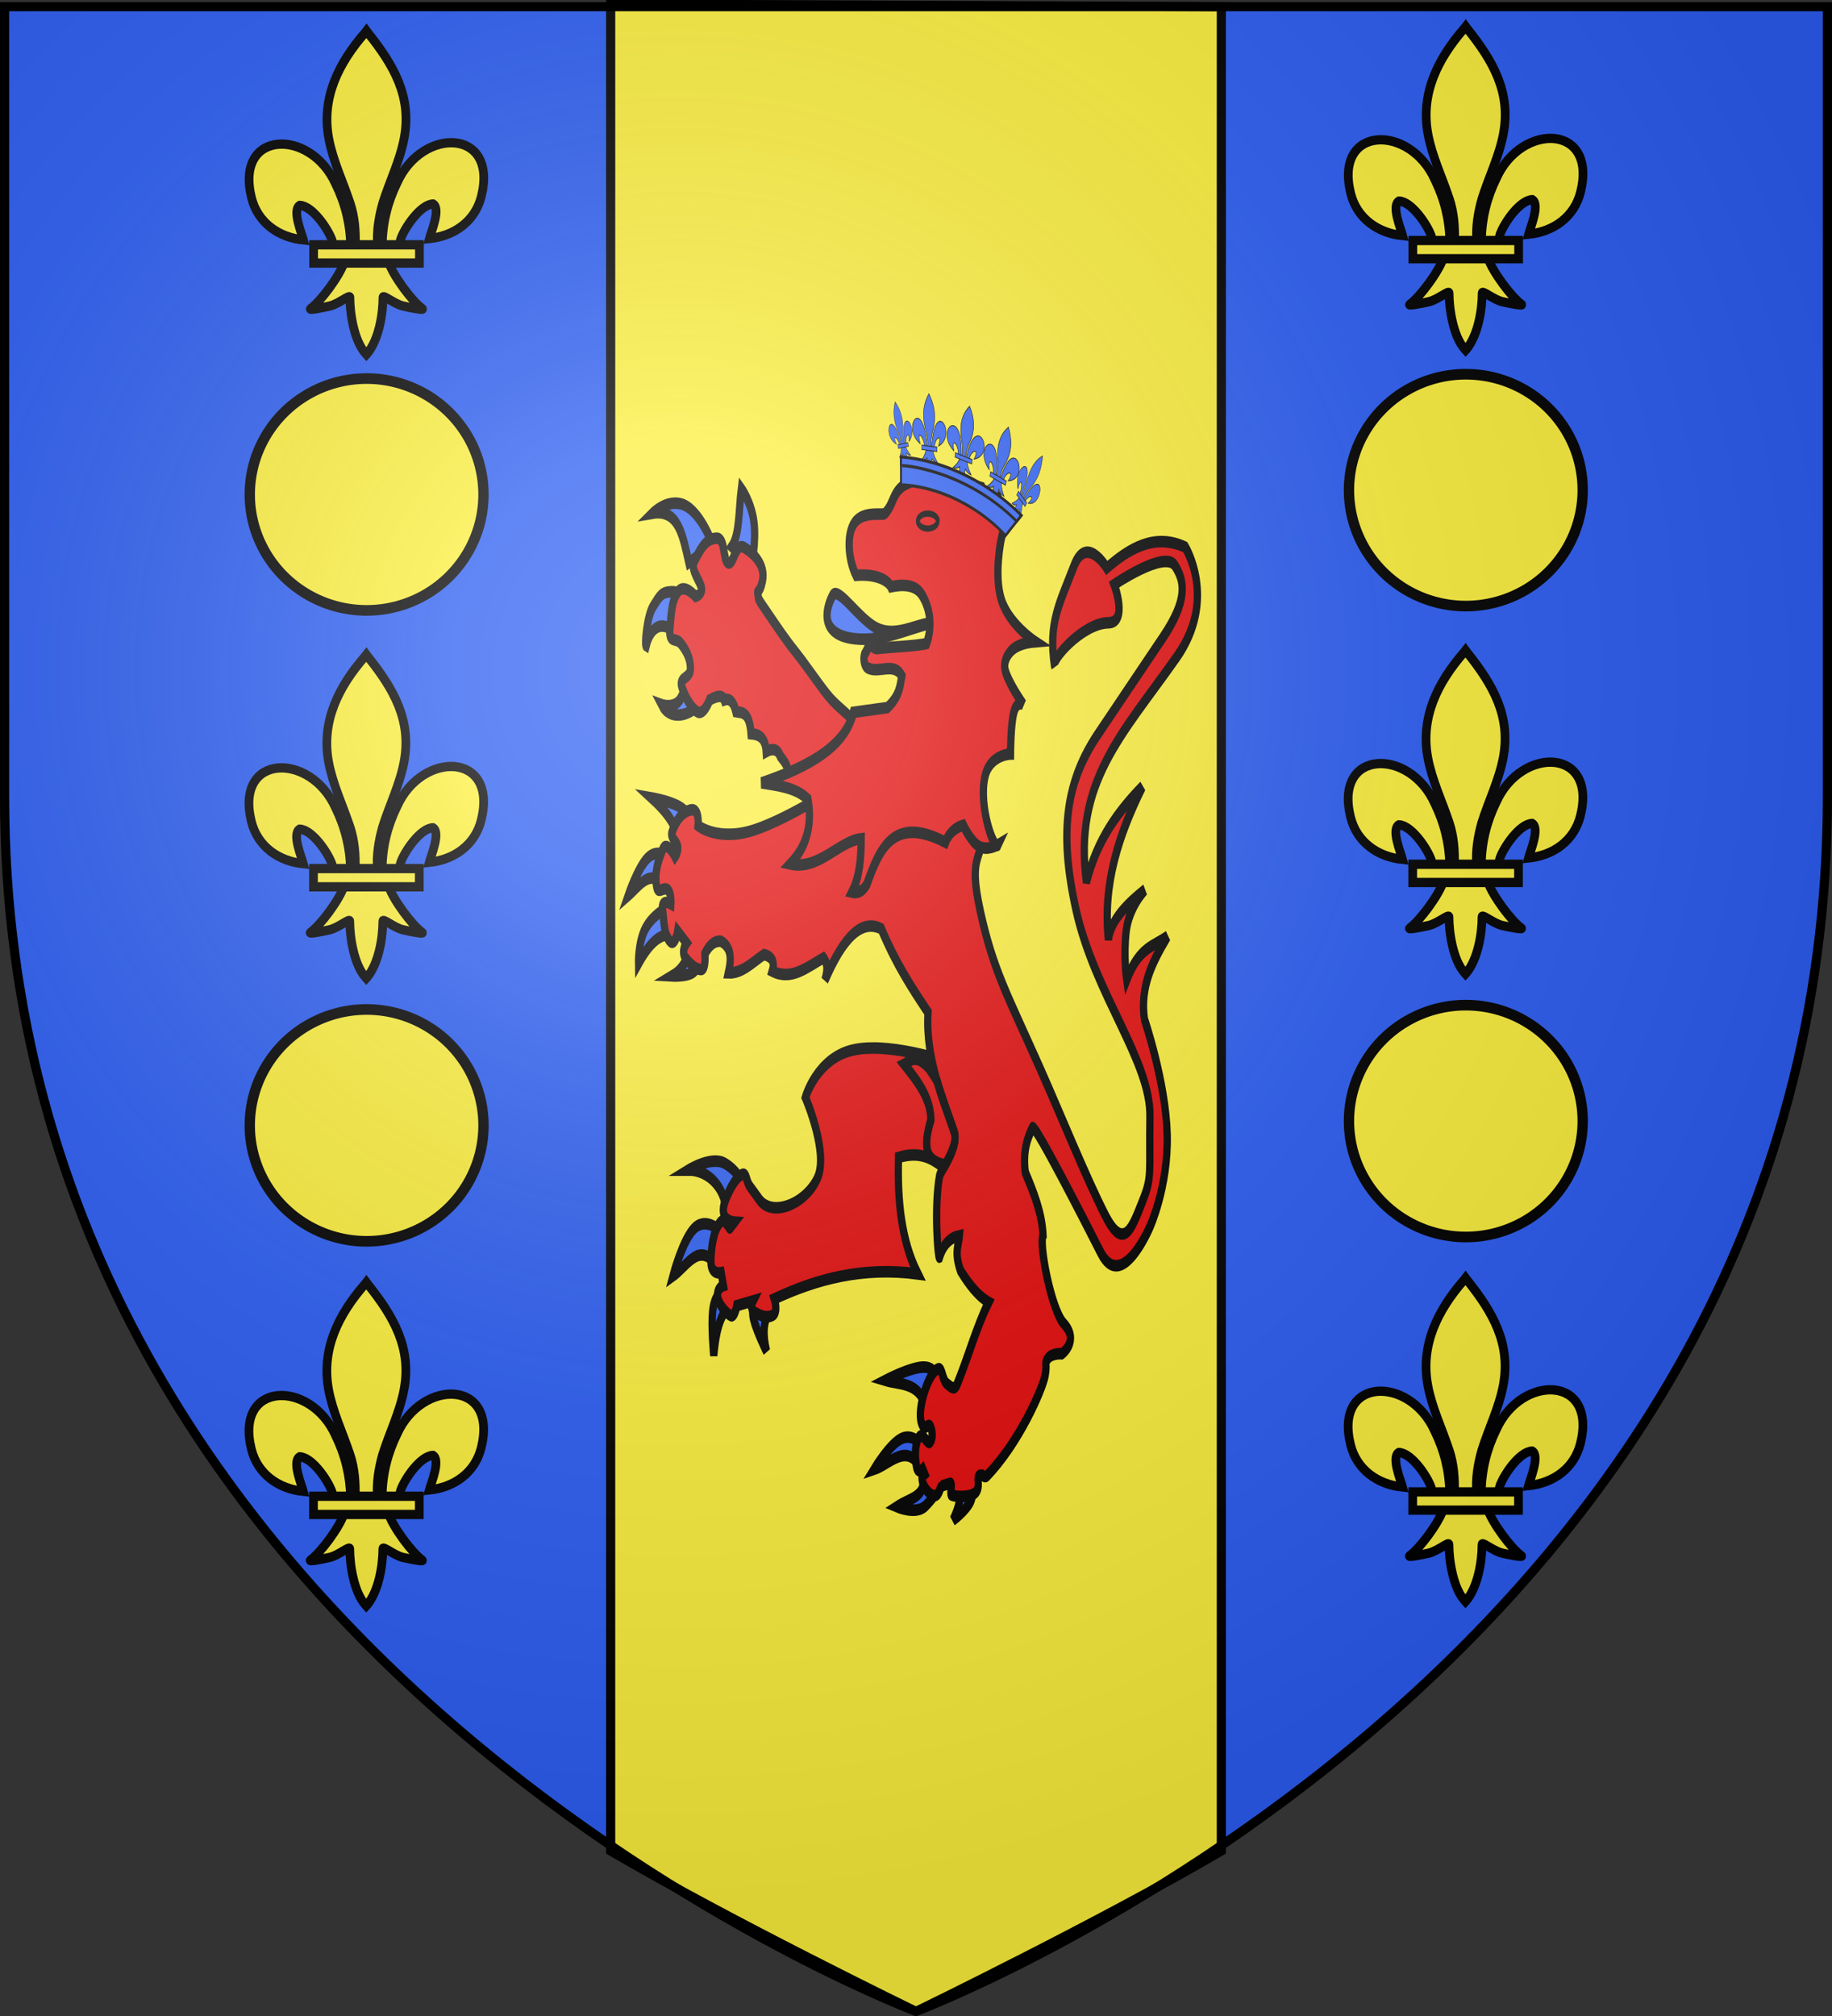 <svg xmlns="http://www.w3.org/2000/svg" xmlns:xlink="http://www.w3.org/1999/xlink" width="600" height="660" version="1.0"><rect width="100%" height="100%" fill="#333333" stroke="none"/><defs><linearGradient xlink:href="#c" id="D" x1="599.832" x2="721.008" y1="264.346" y2="264.346" gradientTransform="translate(-1.81 1.474)" gradientUnits="userSpaceOnUse"/><linearGradient id="c"><stop offset="0" style="stop-color:#000;stop-opacity:1"/><stop offset="1" style="stop-color:#000;stop-opacity:0"/></linearGradient><linearGradient id="a"><stop offset="0" style="stop-color:#fd0000;stop-opacity:1"/><stop offset=".5" style="stop-color:#e77275;stop-opacity:.659"/><stop offset="1" style="stop-color:black;stop-opacity:.323"/></linearGradient><linearGradient xlink:href="#c" id="ai" x1="599.832" x2="721.008" y1="264.346" y2="264.346" gradientTransform="translate(-1.81 1.474)" gradientUnits="userSpaceOnUse"/><linearGradient xlink:href="#c" id="d" x1="599.832" x2="721.008" y1="264.346" y2="264.346" gradientUnits="userSpaceOnUse"/><linearGradient xlink:href="#c" id="h" x1="599.832" x2="721.008" y1="264.346" y2="264.346" gradientUnits="userSpaceOnUse"/><linearGradient xlink:href="#c" id="i" x1="599.832" x2="721.008" y1="264.346" y2="264.346" gradientUnits="userSpaceOnUse"/><linearGradient xlink:href="#c" id="j" x1="599.832" x2="721.008" y1="264.346" y2="264.346" gradientTransform="translate(-6.245 -3.801)" gradientUnits="userSpaceOnUse"/><linearGradient xlink:href="#c" id="k" x1="599.832" x2="721.008" y1="264.346" y2="264.346" gradientTransform="translate(-6.245 -3.801)" gradientUnits="userSpaceOnUse"/><linearGradient xlink:href="#c" id="l" x1="599.832" x2="721.008" y1="264.346" y2="264.346" gradientUnits="userSpaceOnUse"/><linearGradient xlink:href="#c" id="m" x1="599.832" x2="721.008" y1="264.346" y2="264.346" gradientUnits="userSpaceOnUse"/><linearGradient xlink:href="#c" id="n" x1="599.832" x2="721.008" y1="264.346" y2="264.346" gradientUnits="userSpaceOnUse"/><linearGradient xlink:href="#c" id="o" x1="599.832" x2="721.008" y1="264.346" y2="264.346" gradientUnits="userSpaceOnUse"/><linearGradient xlink:href="#c" id="p" x1="599.832" x2="721.008" y1="264.346" y2="264.346" gradientUnits="userSpaceOnUse"/><linearGradient xlink:href="#c" id="q" x1="599.832" x2="721.008" y1="264.346" y2="264.346" gradientUnits="userSpaceOnUse"/><linearGradient xlink:href="#c" id="r" x1="599.832" x2="721.008" y1="264.346" y2="264.346" gradientUnits="userSpaceOnUse"/><linearGradient xlink:href="#c" id="s" x1="599.832" x2="721.008" y1="264.346" y2="264.346" gradientUnits="userSpaceOnUse"/><linearGradient xlink:href="#c" id="t" x1="599.832" x2="721.008" y1="264.346" y2="264.346" gradientUnits="userSpaceOnUse"/><linearGradient xlink:href="#c" id="u" x1="599.832" x2="721.008" y1="264.346" y2="264.346" gradientUnits="userSpaceOnUse"/><linearGradient xlink:href="#c" id="v" x1="599.832" x2="721.008" y1="264.346" y2="264.346" gradientUnits="userSpaceOnUse"/><linearGradient xlink:href="#c" id="w" x1="599.832" x2="721.008" y1="264.346" y2="264.346" gradientUnits="userSpaceOnUse"/><linearGradient xlink:href="#c" id="x" x1="599.832" x2="721.008" y1="264.346" y2="264.346" gradientUnits="userSpaceOnUse"/><linearGradient xlink:href="#c" id="y" x1="599.832" x2="721.008" y1="264.346" y2="264.346" gradientUnits="userSpaceOnUse"/><linearGradient xlink:href="#c" id="z" x1="599.832" x2="721.008" y1="264.346" y2="264.346" gradientUnits="userSpaceOnUse"/><linearGradient xlink:href="#c" id="A" x1="599.832" x2="721.008" y1="264.346" y2="264.346" gradientUnits="userSpaceOnUse"/><linearGradient xlink:href="#c" id="B" x1="599.832" x2="721.008" y1="264.346" y2="264.346" gradientUnits="userSpaceOnUse"/><linearGradient xlink:href="#c" id="C" x1="599.832" x2="721.008" y1="264.346" y2="264.346" gradientUnits="userSpaceOnUse"/><linearGradient xlink:href="#c" id="g" x1="599.832" x2="721.008" y1="264.346" y2="264.346" gradientUnits="userSpaceOnUse"/><linearGradient xlink:href="#c" id="f" x1="599.832" x2="721.008" y1="264.346" y2="264.346" gradientUnits="userSpaceOnUse"/><linearGradient xlink:href="#c" id="e" x1="599.832" x2="721.008" y1="264.346" y2="264.346" gradientUnits="userSpaceOnUse"/><linearGradient xlink:href="#c" id="ak" x1="599.832" x2="721.008" y1="264.346" y2="264.346" gradientUnits="userSpaceOnUse"/><linearGradient xlink:href="#c" id="al" x1="599.832" x2="721.008" y1="264.346" y2="264.346" gradientUnits="userSpaceOnUse"/><linearGradient xlink:href="#c" id="am" x1="599.832" x2="721.008" y1="264.346" y2="264.346" gradientUnits="userSpaceOnUse"/><linearGradient id="b"><stop offset="0" style="stop-color:white;stop-opacity:.314"/><stop offset=".19" style="stop-color:white;stop-opacity:.251"/><stop offset=".6" style="stop-color:#6b6b6b;stop-opacity:.125"/><stop offset="1" style="stop-color:black;stop-opacity:.125"/></linearGradient><linearGradient xlink:href="#c" id="F" x1="599.832" x2="721.008" y1="264.346" y2="264.346" gradientUnits="userSpaceOnUse"/><linearGradient xlink:href="#c" id="G" x1="599.832" x2="721.008" y1="264.346" y2="264.346" gradientUnits="userSpaceOnUse"/><linearGradient xlink:href="#c" id="H" x1="599.832" x2="721.008" y1="264.346" y2="264.346" gradientUnits="userSpaceOnUse"/><linearGradient xlink:href="#c" id="I" x1="599.832" x2="721.008" y1="264.346" y2="264.346" gradientUnits="userSpaceOnUse"/><linearGradient xlink:href="#c" id="J" x1="599.832" x2="721.008" y1="264.346" y2="264.346" gradientUnits="userSpaceOnUse"/><linearGradient xlink:href="#c" id="E" x1="599.832" x2="721.008" y1="264.346" y2="264.346" gradientUnits="userSpaceOnUse"/><linearGradient xlink:href="#c" id="L" x1="599.832" x2="721.008" y1="264.346" y2="264.346" gradientUnits="userSpaceOnUse"/><linearGradient xlink:href="#c" id="M" x1="599.832" x2="721.008" y1="264.346" y2="264.346" gradientUnits="userSpaceOnUse"/><linearGradient xlink:href="#c" id="N" x1="599.832" x2="721.008" y1="264.346" y2="264.346" gradientUnits="userSpaceOnUse"/><linearGradient xlink:href="#c" id="O" x1="599.832" x2="721.008" y1="264.346" y2="264.346" gradientUnits="userSpaceOnUse"/><linearGradient xlink:href="#c" id="P" x1="599.832" x2="721.008" y1="264.346" y2="264.346" gradientUnits="userSpaceOnUse"/><linearGradient xlink:href="#c" id="K" x1="599.832" x2="721.008" y1="264.346" y2="264.346" gradientUnits="userSpaceOnUse"/><linearGradient xlink:href="#c" id="R" x1="599.832" x2="721.008" y1="264.346" y2="264.346" gradientUnits="userSpaceOnUse"/><linearGradient xlink:href="#c" id="S" x1="599.832" x2="721.008" y1="264.346" y2="264.346" gradientUnits="userSpaceOnUse"/><linearGradient xlink:href="#c" id="T" x1="599.832" x2="721.008" y1="264.346" y2="264.346" gradientUnits="userSpaceOnUse"/><linearGradient xlink:href="#c" id="U" x1="599.832" x2="721.008" y1="264.346" y2="264.346" gradientUnits="userSpaceOnUse"/><linearGradient xlink:href="#c" id="V" x1="599.832" x2="721.008" y1="264.346" y2="264.346" gradientUnits="userSpaceOnUse"/><linearGradient xlink:href="#c" id="Q" x1="599.832" x2="721.008" y1="264.346" y2="264.346" gradientUnits="userSpaceOnUse"/><linearGradient xlink:href="#c" id="X" x1="599.832" x2="721.008" y1="264.346" y2="264.346" gradientUnits="userSpaceOnUse"/><linearGradient xlink:href="#c" id="Y" x1="599.832" x2="721.008" y1="264.346" y2="264.346" gradientUnits="userSpaceOnUse"/><linearGradient xlink:href="#c" id="Z" x1="599.832" x2="721.008" y1="264.346" y2="264.346" gradientUnits="userSpaceOnUse"/><linearGradient xlink:href="#c" id="aa" x1="599.832" x2="721.008" y1="264.346" y2="264.346" gradientUnits="userSpaceOnUse"/><linearGradient xlink:href="#c" id="ab" x1="599.832" x2="721.008" y1="264.346" y2="264.346" gradientUnits="userSpaceOnUse"/><linearGradient xlink:href="#c" id="W" x1="599.832" x2="721.008" y1="264.346" y2="264.346" gradientUnits="userSpaceOnUse"/><linearGradient xlink:href="#c" id="ad" x1="599.832" x2="721.008" y1="264.346" y2="264.346" gradientUnits="userSpaceOnUse"/><linearGradient xlink:href="#c" id="ae" x1="599.832" x2="721.008" y1="264.346" y2="264.346" gradientUnits="userSpaceOnUse"/><linearGradient xlink:href="#c" id="af" x1="599.832" x2="721.008" y1="264.346" y2="264.346" gradientUnits="userSpaceOnUse"/><linearGradient xlink:href="#c" id="ag" x1="599.832" x2="721.008" y1="264.346" y2="264.346" gradientUnits="userSpaceOnUse"/><linearGradient xlink:href="#c" id="ah" x1="599.832" x2="721.008" y1="264.346" y2="264.346" gradientUnits="userSpaceOnUse"/><linearGradient xlink:href="#c" id="ac" x1="599.832" x2="721.008" y1="264.346" y2="264.346" gradientUnits="userSpaceOnUse"/><linearGradient xlink:href="#c" id="aj" x1="599.832" x2="721.008" y1="264.346" y2="264.346" gradientTransform="translate(-1.81 1.474)" gradientUnits="userSpaceOnUse"/><radialGradient xlink:href="#b" id="as" cx="221.445" cy="226.331" r="300" fx="221.445" fy="226.331" gradientTransform="matrix(1.353 0 0 1.349 -77.63 -85.747)" gradientUnits="userSpaceOnUse"/></defs><g style="display:inline"><path d="M300 658.5s298.5-112.32 298.5-397.772V2.176H1.5v258.552C1.5 546.18 300 658.5 300 658.5z" style="fill:#2b5df2;fill-opacity:1;fill-rule:evenodd;stroke:none;stroke-width:1px;stroke-linecap:butt;stroke-linejoin:miter;stroke-opacity:1"/><g style="opacity:1;display:inline"><path d="M200 1.322V605.97c38.88 22.843 100 52.53 100 52.53s61.121-29.688 100-52.53V2.187l-200-.865z" style="fill:#fcef3c;fill-opacity:1;fill-rule:evenodd;stroke:#000;stroke-width:3;stroke-linecap:butt;stroke-linejoin:miter;stroke-miterlimit:4;stroke-dasharray:none;stroke-opacity:1"/><path d="M0 0h600v660H0z" style="fill:none;fill-opacity:1;fill-rule:nonzero;stroke:none;stroke-width:3;stroke-linecap:round;stroke-linejoin:round;stroke-miterlimit:4;stroke-dasharray:none;stroke-opacity:1"/></g><g style="stroke:url(#d)" transform="matrix(1.555 0 0 1.003 -734.029 49.54)"><g style="stroke:url(#e);display:inline"><g style="fill:#2b5df2;stroke:url(#f)" transform="translate(3.893 -1.725)"><g style="stroke:url(#g)" transform="matrix(.277 0 0 .683 576.283 62.619)"><path d="M143.61 173.87c-10.008 7.544-24.988 8.847-30.912 1.404 0 0 10.062 2.356 14.613-3.091 6.176-7.392 6.4-10.884 7.306-9.274l8.993 10.96z" style="fill:#2b5df2;fill-opacity:1;fill-rule:evenodd;stroke:url(#h);stroke-width:5.524;stroke-linecap:butt;stroke-linejoin:miter;stroke-miterlimit:4;stroke-dasharray:none;stroke-opacity:1;display:inline"/><path d="M124.5 142.114c-8.763-6.845-19.332-6.062-23.605 5.058-1.132-.424.478-13.929 5.34-18.828 4.998-5.037 6.322-6.815 13.77-7.025 7.446-.211 16.86 4.215 16.86 4.215l-12.364 16.58z" style="fill:#2b5df2;fill-opacity:1;fill-rule:evenodd;stroke:url(#i);stroke-width:5.524;stroke-linecap:butt;stroke-linejoin:miter;stroke-miterlimit:4;stroke-dasharray:none;stroke-opacity:1;display:inline"/><path d="M133.43 107.4c-4.596-12.573-7.769-25.738-27.54-23.605 0 0 9.868-6.228 21.358-4.496 14.197 2.14 24.64 19.382 23.886 19.671l-17.704 8.43z" style="fill:#2b5df2;fill-opacity:1;fill-rule:evenodd;stroke:url(#j);stroke-width:5.524;stroke-linecap:butt;stroke-linejoin:miter;stroke-miterlimit:4;stroke-dasharray:none;stroke-opacity:1;display:inline"/><path d="M166.028 99.813c5.989-5.72 5.35-18.068 7.307-27.82 0 0 7.658 6.673 9.554 16.017 1.897 9.344-1.967 21.358-1.967 21.358l-14.894-9.555z" style="fill:#2b5df2;fill-opacity:1;fill-rule:evenodd;stroke:url(#k);stroke-width:5.524;stroke-linecap:butt;stroke-linejoin:miter;stroke-miterlimit:4;stroke-dasharray:none;stroke-opacity:1;display:inline"/><path d="m216.956 214.617-9.836-4.848c3.567-3.799-.505-6.834-4.215-9.906-2.203-3.65-6.236-3.685-10.68-2.107-.64-6.972-5.697-8.264-11.52-8.571-1.298-10.634-6.611-10.024-11.523-10.539-1.979-5.43-5.562-6.455-8.852-5.62-1.083-1.963-4.041-2.519-11.1 0 0 0-4.496 7.728-9.554 5.62-5.059-2.107-9.977-8.15-11.803-12.364-1.827-4.216 6.885-3.373 6.744-8.431-.14-5.058-3.512-8.712-7.306-11.803-3.794-3.09-9.274.281-8.29-7.025.983-7.307 1.44-13.98 6.323-17.845 4.882-3.864 13.207 2.389 13.207 2.389s5.445-.984 4.444-4.18c-1.001-3.197-8.448-8.606-5.568-12.4 5.761-7.588 10.117-11.17 17.143-11.241 7.025-.07 4.426 10.89 8.852 11.803 4.426.913 5.234-10.047 12.224-7.307s16.101 8.218 13.77 15.737c-1.98 6.389-4.325 4.17-3.555 6.448 1.076 3.183-1.919.37 9.456 10.835 4.833 4.446 11.5 10.77 19.129 16.76 7.628 5.988 16.383 14.194 23.915 20.225 7.533 6.03 14.687 8.482 19.676 12.516 4.99 4.035 8.097 6.562 8.097 6.562l-49.178 25.292z" style="fill:#e20909;fill-opacity:1;fill-rule:evenodd;stroke:url(#l);stroke-width:5.524;stroke-linecap:butt;stroke-linejoin:miter;stroke-miterlimit:4;stroke-dasharray:none;stroke-opacity:1;display:inline"/><path d="M161.884 420.906c1.088-14.822-14.085-23.326-28.813-23.25 0 0 17.586-6.805 27.62-3.178 10.036 3.626 13.712 9.339 13.712 9.339l-12.519 17.089z" style="fill:#2b5df2;fill-opacity:1;fill-rule:evenodd;stroke:url(#m);stroke-width:5.524;stroke-linecap:butt;stroke-linejoin:miter;stroke-miterlimit:4;stroke-dasharray:none;stroke-opacity:1;display:inline"/><path d="M154.333 443.161c-13.07-11.426-21.685.106-32.986 5.167 0 0 7.352-17.437 16.294-22.852 8.942-5.414 19.474 1.193 19.474 1.193l-2.782 16.492z" style="fill:#2b5df2;fill-opacity:1;fill-rule:evenodd;stroke:url(#n);stroke-width:5.524;stroke-linecap:butt;stroke-linejoin:miter;stroke-miterlimit:4;stroke-dasharray:none;stroke-opacity:1;display:inline"/><path d="M164.269 463.231c-5.28 2.46-9.802 7.955-11.923 23.05 0 0-2.186-14.009-.795-21.46 1.391-7.452 6.359-8.346 6.359-8.346l6.359 6.756z" style="fill:#2b5df2;fill-opacity:1;fill-rule:evenodd;stroke:url(#o);stroke-width:5.524;stroke-linecap:butt;stroke-linejoin:miter;stroke-miterlimit:4;stroke-dasharray:none;stroke-opacity:1;display:inline"/><path d="M194.472 465.616c-4.496 4.583-4.907 10.917-1.987 18.678 0 0-7.948-10.233-9.935-15.499s1.987-5.564 1.987-5.564l9.935 2.385z" style="fill:#2b5df2;fill-opacity:1;fill-rule:evenodd;stroke:url(#p);stroke-width:5.524;stroke-linecap:butt;stroke-linejoin:miter;stroke-miterlimit:4;stroke-dasharray:none;stroke-opacity:1;display:inline"/><path d="M273.313 339.367c-5.847.002-11.483.342-16.462 1.158-26.556 4.356-34.833 22.472-34.833 22.472s18.115 26.552 8.982 38.776c-9.133 12.224-34.157 18.494-43.847 10.11l-7.292-6.323c-3.565-3.085-2.11-7.849-7.73-5.039-5.62 2.81-10.815 10.725-11.956 13.614-3.173 8.036 7.887 8.45 7.887 8.45l-3.38 2.786c-.32.719-3.883-5.117-7.292-2.785-5.415 3.703-7.308 13.205-7.167 19.247.14 6.042 7.73 4.914 7.73 4.914l1.69 6.165s-4.943.995-4.381 5.07c.562 4.075 6.927 8.28 9.983 9.264 3.057.984 4.632-4.757 4.632-4.757l12.237-2.253s-3.102 3.916 1.816 5.602c4.917 1.686 8.746 2.688 13.207 1.283 4.461-1.405 1.283-7.887 1.283-7.887 32.505-9.58 67.579-15.401 109.038-11.924-12.448-15.81-15.61-34.98-14.616-55.646 16.252-3.175 25.67.469 34.27 4.945 4.147-4.592 10.694-11.947 8.044-17.025-5.135-9.839-13.337-22.11-17.495-35.96-10.884-1.823-28.432-4.26-44.348-4.257z" style="fill:#e20909;fill-opacity:1;fill-rule:evenodd;stroke:url(#q);stroke-width:5.524;stroke-linecap:butt;stroke-linejoin:miter;stroke-miterlimit:4;stroke-dasharray:none;stroke-opacity:1;display:inline"/><path d="M124.328 237.298c-2.452-6.44-9.972-12.1-19.275-17.486 0 0 12.866 1.39 20.467 3.974 7.6 2.583 9.936 6.359 9.936 6.359l-11.128 7.153z" style="fill:#2b5df2;fill-opacity:1;fill-rule:evenodd;stroke:url(#r);stroke-width:5.524;stroke-linecap:butt;stroke-linejoin:miter;stroke-miterlimit:4;stroke-dasharray:none;stroke-opacity:1;display:inline"/><path d="M113.598 260.945c-10.234-7.085-17.934 1.024-26.23 5.564 0 0 7.163-13.167 14.516-17.836 7.352-4.67 14.893-.843 14.893-.843l-3.18 13.115z" style="fill:#2b5df2;fill-opacity:1;fill-rule:evenodd;stroke:url(#s);stroke-width:5.524;stroke-linecap:butt;stroke-linejoin:miter;stroke-miterlimit:4;stroke-dasharray:none;stroke-opacity:1;display:inline"/><path d="M120.552 284.989c-7.213.069-14.89 1.814-25.434 13.91 0 0-.348-9.688 4.967-16.295 5.316-6.607 16.294-10.134 16.294-10.134l4.173 12.519z" style="fill:#2b5df2;fill-opacity:1;fill-rule:evenodd;stroke:url(#t);stroke-width:5.524;stroke-linecap:butt;stroke-linejoin:miter;stroke-miterlimit:4;stroke-dasharray:none;stroke-opacity:1;display:inline"/><path d="M132.075 294.55c-.562 3.909-4.917 7.957-11.386 10.39 0 0 11.487.422 16.158-1.869 4.67-2.291 3.576-5.961 3.576-5.961l-8.348-2.56z" style="fill:#2b5df2;fill-opacity:1;fill-rule:evenodd;stroke:url(#u);stroke-width:5.524;stroke-linecap:butt;stroke-linejoin:miter;stroke-miterlimit:4;stroke-dasharray:none;stroke-opacity:1;display:inline"/><path d="M336.351 549.471c3.506 2.249 5.009 5.9-1.987 15.5 0 0 9.836-4.67 13.115-8.744 3.279-4.073 0-7.55 0-7.55l-11.128.794z" style="fill:#2b5df2;fill-opacity:1;fill-rule:evenodd;stroke:url(#v);stroke-width:5.524;stroke-linecap:butt;stroke-linejoin:miter;stroke-miterlimit:4;stroke-dasharray:none;stroke-opacity:1;display:inline"/><path d="M312.506 544.305c-.443 10.31-10.166 9.82-21.063 14.307 0 0 14.804 3.974 21.858-.398 7.054-4.371 10.333-8.345 10.333-8.345l-11.128-5.564z" style="fill:#2b5df2;fill-opacity:1;fill-rule:evenodd;stroke:url(#w);stroke-width:5.524;stroke-linecap:butt;stroke-linejoin:miter;stroke-miterlimit:4;stroke-dasharray:none;stroke-opacity:1;display:inline"/><path d="M308.532 539.138c-9.747-10.988-22.513-.845-34.178 1.59 0 0 11.426-11.923 20.666-14.705s16.294 3.577 16.294 3.577l-2.782 9.538z" style="fill:#2b5df2;fill-opacity:1;fill-rule:evenodd;stroke:url(#x);stroke-width:5.524;stroke-linecap:butt;stroke-linejoin:miter;stroke-miterlimit:4;stroke-dasharray:none;stroke-opacity:1;display:inline"/><path d="M315.288 515.69c-3.935-17.374-19.706-15.022-32.588-17.486 0 0 19.076-6.26 29.011-6.359 9.936-.099 10.73 5.962 10.73 5.962l-7.153 17.884z" style="fill:#2b5df2;fill-opacity:1;fill-rule:evenodd;stroke:url(#y);stroke-width:5.524;stroke-linecap:butt;stroke-linejoin:miter;stroke-miterlimit:4;stroke-dasharray:none;stroke-opacity:1;display:inline"/><path d="M252.496 212.062s-41.53 17.288-69.151 23.05c-27.621 5.763-42.922-1.987-42.922-1.987s1.391-8.544-5.564-7.55c-6.954.993-11.723 5.762-14.307 10.73-1.291 2.483 3.08 3.974 4.198 6.433 1.118 2.459-1.813 5.092-1.813 5.092s-6.359-8.147-9.538-3.18c-3.18 4.968-6.558 11.128-4.372 17.884 1.093 3.378 5.167-.298 8.172 1.143 3.006 1.44 2.559 6.806 2.559 6.806s-7.551-2.683-6.36 2.782c1.193 5.464.796 11.127 5.167 14.704 4.372 3.577 6.359-4.371 6.359-4.371l6.756 5.563s-4.57 3.975-.795 7.154c3.776 3.18 8.147 5.564 11.923 5.564 3.775 0 2.782-7.551 2.782-7.551 3.184-3.832 7.023-6.354 12.32-5.961 8.311 3.097 7.727 8.862 5.564 15.102 10.604.277 18.37-5.12 27.024-8.744 6.534.994 8.3 3.776 6.359 7.949 14.48 4.624 26.48-1.924 38.947-6.359 2.67 2.174 3.608 5.386.994 10.73 14.307-21.195 28.614-29.409 42.92-24.64 11.377 16.94 22.634 27.68 35.57 39.941-2.213 22.61 12.235 42.596 19.871 57.228 3.687 7.064-10.486 18.623-11.128 20.865-4.346 15.183-1.201 39.302-.136 38.947 3.379-6.846 8.874-9.457 15.238-10.333-.603 4.913-4.064 7.682.795 16.692 6.496 6.677 13.47 12.16 21.46 15.102-9.36 11.923-15.489 26.009-23.845 38.947-2.186 3.386-4.371 1.788-7.948 0-3.577-1.789-3.406-7.591-6.359-7.154-7.155 1.06-16.592 18.996-13.038 25.764 2.628 5.004 5.194-.391 6.864 1.91 1.67 2.303 2.048 5.475-.184 7.3-2.232 1.824-5.564-5.545-8.744-1.968-3.179 3.577-2.72 9.396-1.726 13.464.994 4.069 4.717 1.546 4.717 1.546l1.59 2.46c-1.48.948-2.44.532-1.819 3.033.942 3.796 9.18 10.211 12.609 5.45 1.32-1.833 1.725-2.895 1.778-2.886l6.956-1.331c1.63-.312-.342 5.312.72 5.582 4.768 1.213 15.957 1.06 18.936-1.502 4.073-3.504-1.88-8.663 4.873-7.904 0 0 1.75 1.254 3.142.353 25.23-16.329 42.656-42.13 44.4-48.091 1.771-6.057-.994-5.564 2.186-8.147 3.18-2.584 10.531-2.186 10.531-2.186s13.61-6.1 1.59-14.307c-9.7-6.624-19.112-38.198-15.897-42.127-.751-10.75-7.057-20.49-13.512-30.204-1.87-9.636 1.118-16.034 5.564-21.46 2.542-.916 39.189 44.17 51.664 59.612 15.866 19.64 37.358-11.922 37.358-11.922s14.307-19.474 13.313-44.312c-.993-24.84-17.287-55.043-17.287-55.043-3.558-15.93 6.473-27.976 17.486-39.742-10.512 4.912-21.462 5.015-30.999 20.666 0 0-2.583-11.128-.397-23.05 2.186-11.923 14.307-19.871 14.307-19.871-14.232 7.121-26.181 14.624-27.82 23.845-4.43-26.86 8.163-50.476 25.833-73.125-18.4 11.853-34.634 25.44-42.524 45.703-10.064-47.994 27.462-70.726 68.754-107.7 30.99-27.751 6.358-52.46 6.358-52.46-23.676-6.906-43.305 1.05-59.613 9.935 0 0-15.62-16.293-25.037-.795-10.922 17.975-19.657 27.087-14.704 47.69-2.554-3.405 22.025-20.508 40.934-20.665 15.222-.126 4.371-18.281 4.371-18.281s38.55-16.493 46.101-9.141c7.551 7.352 10.238 16.447-9.14 34.575l-49.28 46.101c-23.768 22.234-30.137 45.862-16.692 83.856 14.324 40.48 56.905 72.086 56.235 98.957-.67 26.871 1.95 28.513-5.763 40.537-7.713 12.024-13.74 24.442-28.217 6.557-14.476-17.884-33.651-47.705-49.081-69.548-25.008-35.402-36.016-47.243-45.902-75.709-9.886-28.465 2.384-23.447 1.987-40.139-.397-16.692-3.577-26.627-3.577-26.627l-100.944 4.769z" style="fill:#e20909;fill-opacity:1;fill-rule:evenodd;stroke:url(#z);stroke-width:5.524;stroke-linecap:butt;stroke-linejoin:miter;stroke-miterlimit:4;stroke-dasharray:none;stroke-opacity:1;display:inline"/><path d="M320.37 135.932c-19.938 2.844-38.988 9.392-60.7 7.868-29.46-2.067-20.884-16.156-16.86-20.795 3.834-4.421 18.955 10.362 32.035 15.175 15.176 5.584 30.352-1.493 45.525-2.248z" style="fill:#2b5df2;fill-opacity:1;fill-rule:evenodd;stroke:url(#A);stroke-width:5.524;stroke-linecap:butt;stroke-linejoin:miter;stroke-miterlimit:4;stroke-dasharray:none;stroke-opacity:1;display:inline"/><path d="M310.816 123.005c-4.789-5.09-14.196-5.348-23.746-4.075-1.6-2.183-8.602-6.27-26.557-5.48-6.47-8.206-7.557-21.16.281-26.135 7.172-4.551 20.207-2.446 21.639-3.372 8.389-5.425 4.637-12.646 23.043-15.737 18.407-3.09 50.583 3.372 50.583 3.372s1.73 4.191 8.334 3.629c6.604-.562 3.4 3.842 6.631 7.776 3.232 3.935 5.653-.475 2.773 6.2-2.88 6.674-2.844 6.844-2.844 6.844s-5.76 17.072 0 28.945c5.761 11.873 25.854 20.233 25.854 20.233-9.09.48-16.102 2.147-19.952 5.62-2.155 1.687-4.018 4.935-3.091 7.588 2.188 6.269 14.05 16.861 14.05 16.861s-4.847-2.248-7.306 3.653c-2.459 5.902-2.53 19.953-2.53 19.953s-15.596.2-19.39 10.678c-5.252 14.509 7.454 36.403 10.117 32.598 0 0-8.29 3.162-14.613.844-6.323-2.319-12.083-10.117-12.083-10.117-6.071 1.1-11.149 4.064-13.49 8.15-39.759-13.063-50.15 3.241-59.856 20.233-3.014 3.05-6.729 4.349-11.24 3.653 6.01-7.607 6.935-16.485 7.025-25.573-16.706 1.055-32.194 15.16-53.956 12.084 11.265-7.596 17.183-17.332 13.489-30.912-9.257-5.678-22.539-6.526-35.408-7.868 39.44-8.394 64.137-18.398 69.973-33.723l25.854-2.248c9.312-5.572 9.567-10.322 10.96-15.175-6.32-6.702-16.72-1.117-25.573-3.653-3.732-1.07-3.983-5.9-2.211-7.222.886-.66 1.861-3.065 3.382-3.386 1.522-.32 3.589 1.442 5.535 1.248 7.254-.722 30.281-1.158 37.695-2.443 4.536-8.307 2.63-16.662-3.372-23.043z" style="fill:#e20909;fill-opacity:1;fill-rule:evenodd;stroke:url(#B);stroke-width:5.524;stroke-linecap:butt;stroke-linejoin:miter;stroke-miterlimit:4;stroke-dasharray:none;stroke-opacity:1;display:inline"/><path d="M305.58 344.72c-3.34-.06-5.743 1.498-8.512 2.409 10.127 8.032 20.215 16.072 20.374 26.634-7.917 16.534.196 20.044 10.891 21.47 4.078-4.599 9.223-11.05 6.823-15.65-3.693-7.074-8.952-15.422-13.176-24.692a103.817 103.817 0 0 0-6.26-6.04c-4.373-3.06-7.542-4.086-10.14-4.132z" style="fill:#e20909;fill-opacity:1;fill-rule:evenodd;stroke:url(#C);stroke-width:5.524;stroke-linecap:butt;stroke-linejoin:miter;stroke-miterlimit:4;stroke-dasharray:none;stroke-opacity:1;display:inline"/><path d="M322.618 87.554c.003 1.977-3.378 3.58-7.55 3.58-4.173 0-7.555-1.603-7.552-3.58-.003-1.976 3.379-3.58 7.551-3.58 4.173 0 7.554 1.604 7.551 3.58z" style="fill:#e20909;fill-opacity:1;fill-rule:evenodd;stroke:url(#D);stroke-width:3;stroke-linecap:butt;stroke-linejoin:miter;stroke-miterlimit:4;stroke-dasharray:none;stroke-opacity:1;display:inline"/><g style="fill:#2b5df2;stroke:url(#E);display:inline" transform="matrix(.267 -.036 .105 .358 280.283 31.057)"><path d="M29.739 62.946c-2.69 6.35-6.016 8.922-9.244 12.043 3.619.016 7.225-.679 10.963-3.814.064 9.675 1.458 12.982 4.819 16.232 3.323-3.149 4.859-6.547 4.847-16.232 3.738 3.135 7.335 3.83 10.954 3.814-3.228-3.121-6.545-5.693-9.235-12.043H29.74z" style="fill:#2b5df2;fill-opacity:1;fill-rule:evenodd;stroke:url(#F);stroke-width:.902;stroke-linecap:butt;stroke-linejoin:miter;stroke-miterlimit:4;stroke-dasharray:none;stroke-opacity:1"/><path d="M21.707 58.178h29.159v4.772H21.707z" style="fill:#2b5df2;fill-opacity:1;fill-rule:nonzero;stroke:url(#G);stroke-width:.902;stroke-linecap:butt;stroke-linejoin:miter;marker:none;marker-start:none;marker-mid:none;marker-end:none;stroke-miterlimit:4;stroke-dasharray:none;stroke-dashoffset:0;stroke-opacity:1;visibility:visible;display:inline;overflow:visible"/><path d="M126.281 7.938C91.34 45.032 77.89 87.763 105.656 141.28c6.342 16.259 11.339 33.045 10.313 52.25h20.625c-1.026-19.205 3.97-35.991 10.312-52.25 27.767-53.518 14.317-96.249-20.625-133.344z" style="fill:#2b5df2;fill-opacity:1;fill-rule:evenodd;stroke:url(#H);stroke-width:3;stroke-linecap:butt;stroke-linejoin:miter;stroke-miterlimit:4;stroke-dasharray:none;stroke-opacity:1" transform="matrix(.301 0 0 .301 -1.678 0)"/><path d="M52.25 100c-35.235.845-58.727 60.018 15.219 88.875-24.44-47.874 20.895-30.132 26.875 4.656h17.531c-9.68-70.66-37.052-94.073-59.625-93.531z" style="fill:#2b5df2;fill-opacity:1;fill-rule:evenodd;stroke:url(#I);stroke-width:3;stroke-linecap:butt;stroke-linejoin:miter;stroke-miterlimit:4;stroke-dasharray:none;stroke-opacity:1" transform="matrix(.301 0 0 .301 -1.678 0)"/><path d="M198.969 100c-22.302.418-48.765 24.284-58.25 93.531h17.5c5.98-34.788 51.346-52.53 26.906-4.656 74.894-29.227 49.821-89.549 13.844-88.875z" style="fill:#2b5df2;fill-opacity:1;fill-rule:evenodd;stroke:url(#J);stroke-width:3;stroke-linecap:butt;stroke-linejoin:miter;stroke-miterlimit:4;stroke-dasharray:none;stroke-opacity:1" transform="matrix(.301 0 0 .301 -1.678 0)"/></g><g style="fill:#2b5df2;stroke:url(#K);display:inline" transform="matrix(.436 .112 -.079 .428 331.259 27.567)"><path d="M29.739 62.946c-2.69 6.35-6.016 8.922-9.244 12.043 3.619.016 7.225-.679 10.963-3.814.064 9.675 1.458 12.982 4.819 16.232 3.323-3.149 4.859-6.547 4.847-16.232 3.738 3.135 7.335 3.83 10.954 3.814-3.228-3.121-6.545-5.693-9.235-12.043H29.74z" style="fill:#2b5df2;fill-opacity:1;fill-rule:evenodd;stroke:url(#L);stroke-width:.902;stroke-linecap:butt;stroke-linejoin:miter;stroke-miterlimit:4;stroke-dasharray:none;stroke-opacity:1"/><path d="M21.707 58.178h29.159v4.772H21.707z" style="fill:#2b5df2;fill-opacity:1;fill-rule:nonzero;stroke:url(#M);stroke-width:.902;stroke-linecap:butt;stroke-linejoin:miter;marker:none;marker-start:none;marker-mid:none;marker-end:none;stroke-miterlimit:4;stroke-dasharray:none;stroke-dashoffset:0;stroke-opacity:1;visibility:visible;display:inline;overflow:visible"/><path d="M126.281 7.938C91.34 45.032 77.89 87.763 105.656 141.28c6.342 16.259 11.339 33.045 10.313 52.25h20.625c-1.026-19.205 3.97-35.991 10.312-52.25 27.767-53.518 14.317-96.249-20.625-133.344z" style="fill:#2b5df2;fill-opacity:1;fill-rule:evenodd;stroke:url(#N);stroke-width:3;stroke-linecap:butt;stroke-linejoin:miter;stroke-miterlimit:4;stroke-dasharray:none;stroke-opacity:1" transform="matrix(.301 0 0 .301 -1.678 0)"/><path d="M52.25 100c-35.235.845-58.727 60.018 15.219 88.875-24.44-47.874 20.895-30.132 26.875 4.656h17.531c-9.68-70.66-37.052-94.073-59.625-93.531z" style="fill:#2b5df2;fill-opacity:1;fill-rule:evenodd;stroke:url(#O);stroke-width:3;stroke-linecap:butt;stroke-linejoin:miter;stroke-miterlimit:4;stroke-dasharray:none;stroke-opacity:1" transform="matrix(.301 0 0 .301 -1.678 0)"/><path d="M198.969 100c-22.302.418-48.765 24.284-58.25 93.531h17.5c5.98-34.788 51.346-52.53 26.906-4.656 74.894-29.227 49.821-89.549 13.844-88.875z" style="fill:#2b5df2;fill-opacity:1;fill-rule:evenodd;stroke:url(#P);stroke-width:3;stroke-linecap:butt;stroke-linejoin:miter;stroke-miterlimit:4;stroke-dasharray:none;stroke-opacity:1" transform="matrix(.301 0 0 .301 -1.678 0)"/></g><g style="fill:#2b5df2;stroke:url(#Q);display:inline" transform="matrix(.395 .033 .007 .448 301.55 24.442)"><path d="M29.739 62.946c-2.69 6.35-6.016 8.922-9.244 12.043 3.619.016 7.225-.679 10.963-3.814.064 9.675 1.458 12.982 4.819 16.232 3.323-3.149 4.859-6.547 4.847-16.232 3.738 3.135 7.335 3.83 10.954 3.814-3.228-3.121-6.545-5.693-9.235-12.043H29.74z" style="fill:#2b5df2;fill-opacity:1;fill-rule:evenodd;stroke:url(#R);stroke-width:.902;stroke-linecap:butt;stroke-linejoin:miter;stroke-miterlimit:4;stroke-dasharray:none;stroke-opacity:1"/><path d="M21.707 58.178h29.159v4.772H21.707z" style="fill:#2b5df2;fill-opacity:1;fill-rule:nonzero;stroke:url(#S);stroke-width:.902;stroke-linecap:butt;stroke-linejoin:miter;marker:none;marker-start:none;marker-mid:none;marker-end:none;stroke-miterlimit:4;stroke-dasharray:none;stroke-dashoffset:0;stroke-opacity:1;visibility:visible;display:inline;overflow:visible"/><path d="M126.281 7.938C91.34 45.032 77.89 87.763 105.656 141.28c6.342 16.259 11.339 33.045 10.313 52.25h20.625c-1.026-19.205 3.97-35.991 10.312-52.25 27.767-53.518 14.317-96.249-20.625-133.344z" style="fill:#2b5df2;fill-opacity:1;fill-rule:evenodd;stroke:url(#T);stroke-width:3;stroke-linecap:butt;stroke-linejoin:miter;stroke-miterlimit:4;stroke-dasharray:none;stroke-opacity:1" transform="matrix(.301 0 0 .301 -1.678 0)"/><path d="M52.25 100c-35.235.845-58.727 60.018 15.219 88.875-24.44-47.874 20.895-30.132 26.875 4.656h17.531c-9.68-70.66-37.052-94.073-59.625-93.531z" style="fill:#2b5df2;fill-opacity:1;fill-rule:evenodd;stroke:url(#U);stroke-width:3;stroke-linecap:butt;stroke-linejoin:miter;stroke-miterlimit:4;stroke-dasharray:none;stroke-opacity:1" transform="matrix(.301 0 0 .301 -1.678 0)"/><path d="M198.969 100c-22.302.418-48.765 24.284-58.25 93.531h17.5c5.98-34.788 51.346-52.53 26.906-4.656 74.894-29.227 49.821-89.549 13.844-88.875z" style="fill:#2b5df2;fill-opacity:1;fill-rule:evenodd;stroke:url(#V);stroke-width:3;stroke-linecap:butt;stroke-linejoin:miter;stroke-miterlimit:4;stroke-dasharray:none;stroke-opacity:1" transform="matrix(.301 0 0 .301 -1.678 0)"/></g><g style="fill:#2b5df2;stroke:url(#W);display:inline" transform="matrix(.219 .192 -.272 .353 395.082 48.585)"><path d="M29.739 62.946c-2.69 6.35-6.016 8.922-9.244 12.043 3.619.016 7.225-.679 10.963-3.814.064 9.675 1.458 12.982 4.819 16.232 3.323-3.149 4.859-6.547 4.847-16.232 3.738 3.135 7.335 3.83 10.954 3.814-3.228-3.121-6.545-5.693-9.235-12.043H29.74z" style="fill:#2b5df2;fill-opacity:1;fill-rule:evenodd;stroke:url(#X);stroke-width:.902;stroke-linecap:butt;stroke-linejoin:miter;stroke-miterlimit:4;stroke-dasharray:none;stroke-opacity:1"/><path d="M21.707 58.178h29.159v4.772H21.707z" style="fill:#2b5df2;fill-opacity:1;fill-rule:nonzero;stroke:url(#Y);stroke-width:.902;stroke-linecap:butt;stroke-linejoin:miter;marker:none;marker-start:none;marker-mid:none;marker-end:none;stroke-miterlimit:4;stroke-dasharray:none;stroke-dashoffset:0;stroke-opacity:1;visibility:visible;display:inline;overflow:visible"/><path d="M126.281 7.938C91.34 45.032 77.89 87.763 105.656 141.28c6.342 16.259 11.339 33.045 10.313 52.25h20.625c-1.026-19.205 3.97-35.991 10.312-52.25 27.767-53.518 14.317-96.249-20.625-133.344z" style="fill:#2b5df2;fill-opacity:1;fill-rule:evenodd;stroke:url(#Z);stroke-width:3;stroke-linecap:butt;stroke-linejoin:miter;stroke-miterlimit:4;stroke-dasharray:none;stroke-opacity:1" transform="matrix(.301 0 0 .301 -1.678 0)"/><path d="M52.25 100c-35.235.845-58.727 60.018 15.219 88.875-24.44-47.874 20.895-30.132 26.875 4.656h17.531c-9.68-70.66-37.052-94.073-59.625-93.531z" style="fill:#2b5df2;fill-opacity:1;fill-rule:evenodd;stroke:url(#aa);stroke-width:3;stroke-linecap:butt;stroke-linejoin:miter;stroke-miterlimit:4;stroke-dasharray:none;stroke-opacity:1" transform="matrix(.301 0 0 .301 -1.678 0)"/><path d="M198.969 100c-22.302.418-48.765 24.284-58.25 93.531h17.5c5.98-34.788 51.346-52.53 26.906-4.656 74.894-29.227 49.821-89.549 13.844-88.875z" style="fill:#2b5df2;fill-opacity:1;fill-rule:evenodd;stroke:url(#ab);stroke-width:3;stroke-linecap:butt;stroke-linejoin:miter;stroke-miterlimit:4;stroke-dasharray:none;stroke-opacity:1" transform="matrix(.301 0 0 .301 -1.678 0)"/></g><g style="fill:#2b5df2;stroke:url(#ac);display:inline" transform="matrix(.408 .151 -.136 .422 361.951 36.178)"><path d="M29.739 62.946c-2.69 6.35-6.016 8.922-9.244 12.043 3.619.016 7.225-.679 10.963-3.814.064 9.675 1.458 12.982 4.819 16.232 3.323-3.149 4.859-6.547 4.847-16.232 3.738 3.135 7.335 3.83 10.954 3.814-3.228-3.121-6.545-5.693-9.235-12.043H29.74z" style="fill:#2b5df2;fill-opacity:1;fill-rule:evenodd;stroke:url(#ad);stroke-width:.902;stroke-linecap:butt;stroke-linejoin:miter;stroke-miterlimit:4;stroke-dasharray:none;stroke-opacity:1"/><path d="M21.707 58.178h29.159v4.772H21.707z" style="fill:#2b5df2;fill-opacity:1;fill-rule:nonzero;stroke:url(#ae);stroke-width:.902;stroke-linecap:butt;stroke-linejoin:miter;marker:none;marker-start:none;marker-mid:none;marker-end:none;stroke-miterlimit:4;stroke-dasharray:none;stroke-dashoffset:0;stroke-opacity:1;visibility:visible;display:inline;overflow:visible"/><path d="M126.281 7.938C91.34 45.032 77.89 87.763 105.656 141.28c6.342 16.259 11.339 33.045 10.313 52.25h20.625c-1.026-19.205 3.97-35.991 10.312-52.25 27.767-53.518 14.317-96.249-20.625-133.344z" style="fill:#2b5df2;fill-opacity:1;fill-rule:evenodd;stroke:url(#af);stroke-width:3;stroke-linecap:butt;stroke-linejoin:miter;stroke-miterlimit:4;stroke-dasharray:none;stroke-opacity:1" transform="matrix(.301 0 0 .301 -1.678 0)"/><path d="M52.25 100c-35.235.845-58.727 60.018 15.219 88.875-24.44-47.874 20.895-30.132 26.875 4.656h17.531c-9.68-70.66-37.052-94.073-59.625-93.531z" style="fill:#2b5df2;fill-opacity:1;fill-rule:evenodd;stroke:url(#ag);stroke-width:3;stroke-linecap:butt;stroke-linejoin:miter;stroke-miterlimit:4;stroke-dasharray:none;stroke-opacity:1" transform="matrix(.301 0 0 .301 -1.678 0)"/><path d="M198.969 100c-22.302.418-48.765 24.284-58.25 93.531h17.5c5.98-34.788 51.346-52.53 26.906-4.656 74.894-29.227 49.821-89.549 13.844-88.875z" style="fill:#2b5df2;fill-opacity:1;fill-rule:evenodd;stroke:url(#ah);stroke-width:3;stroke-linecap:butt;stroke-linejoin:miter;stroke-miterlimit:4;stroke-dasharray:none;stroke-opacity:1" transform="matrix(.301 0 0 .301 -1.678 0)"/></g><path d="M302.686 59.25c.431.53-2.038-.422-7.98-2.354l.03 13.388s17.808-.333 41.621 6.772l.496.151c.345.106.683.207 1.024.313 23.666 7.388 36.272 17.004 36.272 17.004l12.094-9.686c-2.671-1.612-38.006-14.782-37.242-14.84L302.686 59.25z" style="fill:#2b5df2;stroke:url(#ai);stroke-width:1.5;stroke-miterlimit:4;stroke-dasharray:none;stroke-opacity:1;display:inline"/><path d="M399.24 75.014zm-13.078 9.838s-34.883-24.403-89.904-27.893c-1.015-.094-1.847-.122-1.532-.026l-.03 4.182c.112-.54 48.39 1.658 88.026 26.554 3.34-2.749 3.44-2.817 3.44-2.817zm-91.423-19.46zm87.535 22.607zm-13.643-1.78z" style="fill:#2b5df2;fill-opacity:1;fill-rule:nonzero;stroke:url(#aj);stroke-width:1.5;stroke-linecap:butt;stroke-linejoin:miter;marker:none;marker-start:none;marker-mid:none;marker-end:none;stroke-miterlimit:4;stroke-dasharray:none;stroke-dashoffset:0;stroke-opacity:1;visibility:visible;display:inline;overflow:visible;enable-background:accumulate"/></g></g></g></g><g id="an" style="stroke-width:26.202;stroke-miterlimit:4;stroke-dasharray:none"><path d="M407.03 608.7c1.424-61.957 16.75-119.54 45.289-174.11 74.714-157.185 302.92-153.431 252.615 38.812-18.537 70.84-81.509 112.474-156.319 119.615 5.4-18.665 35.1-84.652 11.125-97.562-38.339 1.449-85.945 67.706-97.393 99.301-1.653 4.536-1.19 9.778-3.036 14.24" style="opacity:1;fill:#fcef3c;fill-opacity:1;fill-rule:evenodd;stroke:#000;stroke-width:26.202;stroke-linecap:butt;stroke-linejoin:miter;stroke-miterlimit:4;stroke-dasharray:none;stroke-opacity:1;display:inline" transform="matrix(.109 0 0 .116 80.823 9.307)"/><g style="opacity:1;stroke-width:26.202;stroke-miterlimit:4;stroke-dasharray:none;display:inline"><g style="fill:#fcef3c;fill-opacity:1;stroke:#000;stroke-width:26.202;stroke-miterlimit:4;stroke-dasharray:none;stroke-opacity:1"><path d="M350.523 657.372c-1.425-61.956-16.751-119.54-45.29-174.108-74.714-157.186-302.92-153.432-252.615 38.81 18.537 70.84 81.509 112.475 156.319 119.616-5.4-18.665-35.1-84.652-11.124-97.562 38.338 1.449 85.944 67.705 97.392 99.301 1.653 4.536 1.19 9.778 3.036 14.24" style="fill:#fcef3c;fill-opacity:1;fill-rule:evenodd;stroke:#000;stroke-width:26.202;stroke-linecap:butt;stroke-linejoin:miter;stroke-miterlimit:4;stroke-dasharray:none;stroke-opacity:1" transform="matrix(.109 0 0 .116 76.624 4.12)"/><path d="M393.626 57.12c-78.714 84.85-131.565 182.962-108.781 298.031 12.57 63.484 43.041 122.28 64.53 183.438 13.437 38.37 16.873 78.452 15.282 118.781h66.781c-3.196-40.626 3.807-79.998 15.282-118.781 20.474-61.538 51.625-119.906 64.53-183.438 24.129-118.779-32.506-208.36-108.437-297.656l-4.64-5.918-4.547 5.543z" style="fill:#fcef3c;fill-opacity:1;fill-rule:nonzero;stroke:#000;stroke-width:26.202;stroke-linecap:butt;stroke-linejoin:miter;stroke-miterlimit:4;stroke-dasharray:none;stroke-opacity:1" transform="matrix(.109 0 0 .116 76.624 4.12)"/><path d="M331.345 704.401c-13.962 39.13-70.889 110.792-101.125 131.22-7.843 5.297 37.486-3.052 57.78-7.5 26.62-5.835 61.218-34.198 60.407-24.188-.075 45.838 12.811 122.324 46.406 157.468l3.182 3.388 3.287-3.388c33.578-39.17 46.238-108.042 46.406-157.468-.81-10.01 33.788 18.353 60.407 24.187 20.295 4.449 65.623 12.798 57.78 7.5-30.236-20.427-87.131-92.089-101.093-131.219H331.345z" style="fill:#fcef3c;fill-opacity:1;fill-rule:evenodd;stroke:#000;stroke-width:26.202;stroke-linecap:butt;stroke-linejoin:miter;stroke-miterlimit:4;stroke-dasharray:none;stroke-opacity:1" transform="matrix(.109 0 0 .116 76.624 4.12)"/><path d="M239.352 655.379H557.24v51.503H239.352z" style="fill:#fcef3c;fill-opacity:1;stroke:#000;stroke-width:26.202;stroke-miterlimit:4;stroke-dasharray:none;stroke-opacity:1" transform="matrix(.109 0 0 .116 76.624 4.12)"/></g></g></g><path id="ao" d="M-214.793 132.13a53.373 51.42 0 1 1-106.746 0 53.373 51.42 0 1 1 106.746 0z" style="fill:#fcef3c;stroke:#000;stroke-width:4.719;stroke-miterlimit:4;stroke-dasharray:none;stroke-opacity:1" transform="matrix(.717 0 0 .738 312.35 64.372)"/><use xlink:href="#an" id="ap" width="600" height="660" x="0" y="0" style="stroke-width:3;stroke-miterlimit:4;stroke-dasharray:none" transform="translate(-.042 204.21)"/><use xlink:href="#ao" id="aq" width="600" height="660" x="0" y="0" style="stroke-width:3;stroke-miterlimit:4;stroke-dasharray:none" transform="translate(0 206.55)"/><use xlink:href="#ap" id="ar" width="600" height="660" x="0" y="0" style="stroke-width:3;stroke-miterlimit:4;stroke-dasharray:none" transform="translate(0 205.48)"/><use xlink:href="#an" width="600" height="660" transform="translate(360 -1.415)"/><use xlink:href="#ao" width="600" height="660" transform="translate(360 -1.415)"/><use xlink:href="#ap" width="600" height="660" transform="translate(360 -1.415)"/><use xlink:href="#aq" width="600" height="660" transform="translate(360 -1.415)"/><use xlink:href="#ar" width="600" height="660" transform="translate(360 -1.415)"/></g><path d="M300 658.5s298.5-112.32 298.5-397.772V2.176H1.5v258.552C1.5 546.18 300 658.5 300 658.5z" style="opacity:1;fill:url(#as);fill-opacity:1;fill-rule:evenodd;stroke:none;stroke-width:1px;stroke-linecap:butt;stroke-linejoin:miter;stroke-opacity:1"/><path d="M300 658.5S1.5 546.18 1.5 260.728V2.176h597v258.552C598.5 546.18 300 658.5 300 658.5z" style="opacity:1;fill:none;fill-opacity:1;fill-rule:evenodd;stroke:#000;stroke-width:3;stroke-linecap:butt;stroke-linejoin:miter;stroke-miterlimit:4;stroke-dasharray:none;stroke-opacity:1"/></svg>